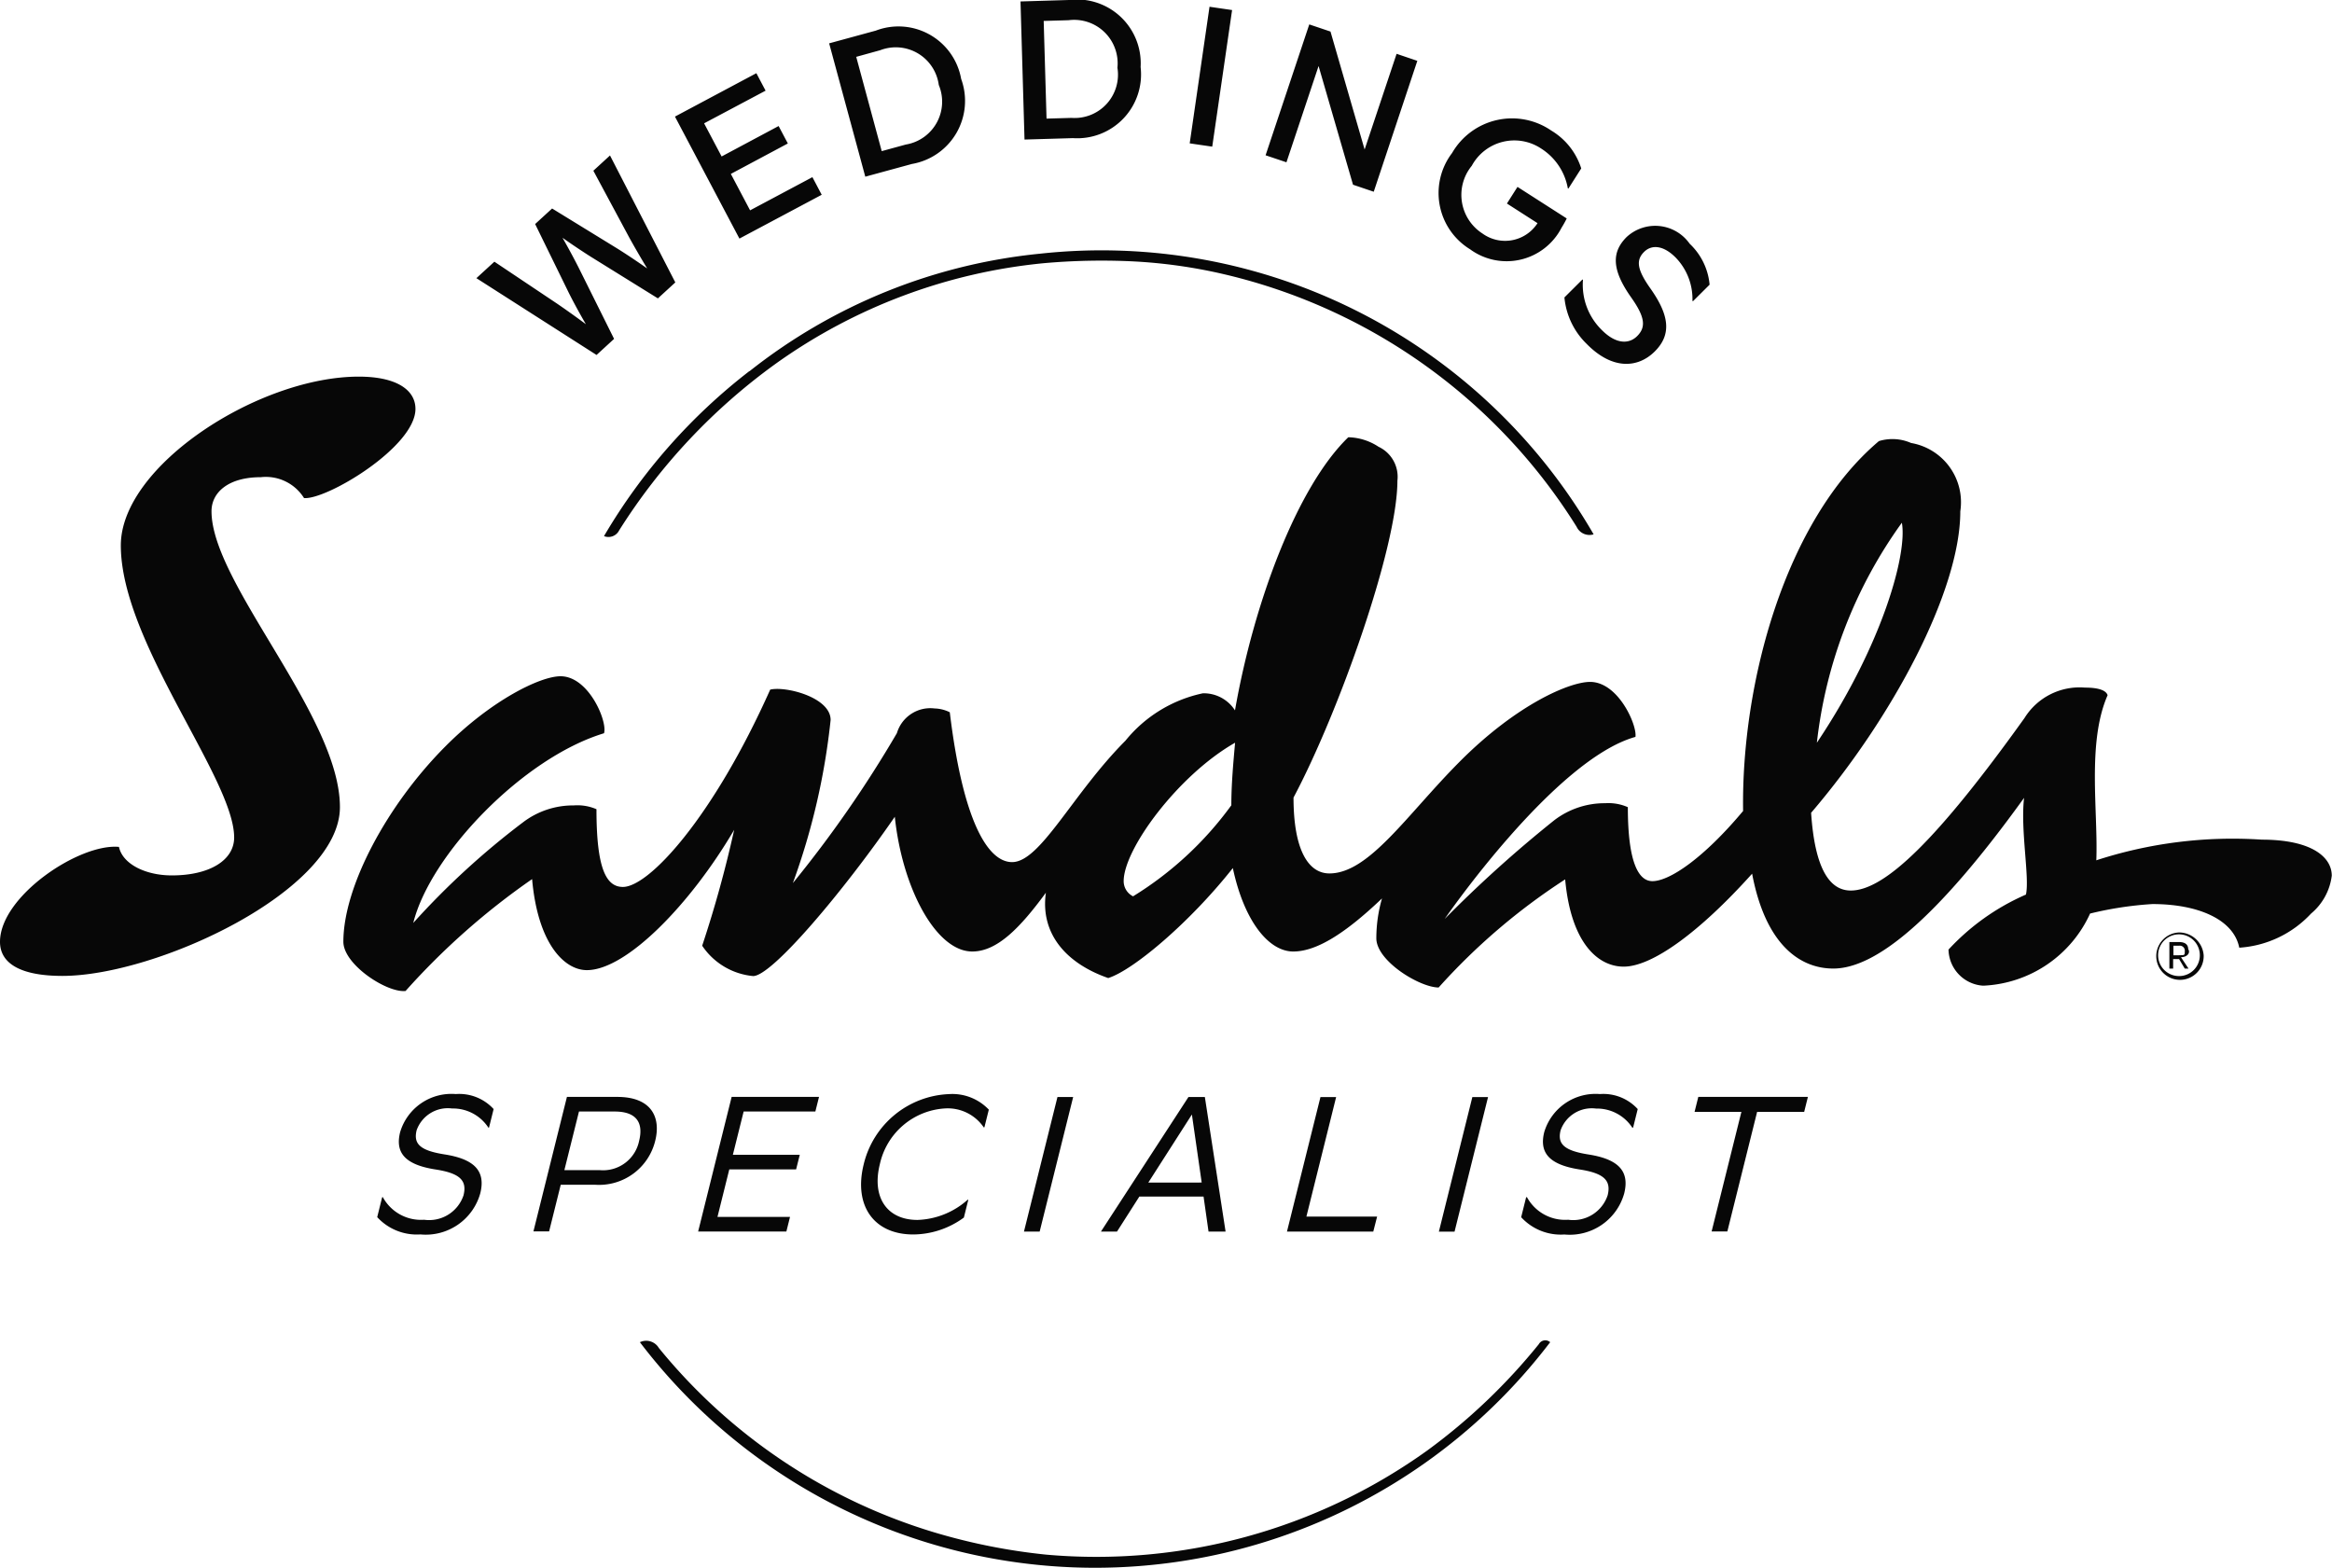 <svg xmlns="http://www.w3.org/2000/svg" width="90.001" height="60.509" viewBox="0 0 90.001 60.509">
  <path id="Path_17003" data-name="Path 17003" d="M43.731,34.594a.652.652,0,0,1-.364-.586c0-1.245,2.114-4.1,4.3-5.343-.072.805-.145,1.61-.145,2.415a13.288,13.288,0,0,1-3.792,3.513M73.4,20.175c.219,1.171-.729,4.685-3.28,8.491a17.915,17.915,0,0,1,3.28-8.491M10.057,18.418a1.738,1.738,0,0,1,1.677.805c.875.073,4.3-1.976,4.3-3.441,0-.731-.729-1.246-2.187-1.246-3.861,0-9.184,3.44-9.184,6.514,0,3.733,4.374,9,4.374,11.272,0,.879-.948,1.464-2.405,1.464-1.02,0-1.9-.44-2.041-1.1C3.061,32.542,0,34.592,0,36.349c0,.879.875,1.316,2.405,1.316,3.644,0,10.714-3.294,10.714-6.515,0-3.513-4.956-8.636-4.956-11.418,0-.732.656-1.315,1.9-1.315M80.905,33.2c.073-1.9-.365-4.538.436-6.369-.072-.219-.436-.293-.875-.293a2.5,2.5,0,0,0-2.331,1.172c-3.353,4.684-5.394,6.66-6.706,6.66-.8,0-1.385-.805-1.531-3,3.134-3.659,5.758-8.564,5.758-11.638a2.319,2.319,0,0,0-1.9-2.635,1.783,1.783,0,0,0-1.241-.073C68.876,20.1,67.2,26.394,67.273,31.3c-1.531,1.83-2.842,2.708-3.5,2.708-.511,0-.948-.659-.948-2.855A1.86,1.86,0,0,0,61.951,31a3.194,3.194,0,0,0-1.968.659,48.429,48.429,0,0,0-4.227,3.808s4.227-6.149,7.362-7.027c.073-.439-.656-2.122-1.75-2.122-.8,0-2.842.878-5.029,3.074-2.041,2.049-3.5,4.318-5.032,4.318-.8,0-1.385-.879-1.385-2.928,1.75-3.294,4.009-9.662,4.009-12.224a1.28,1.28,0,0,0-.729-1.316,2.2,2.2,0,0,0-1.166-.366c-1.967,1.9-3.644,6.369-4.373,10.541a1.43,1.43,0,0,0-1.241-.659,5.238,5.238,0,0,0-2.988,1.83c-2.041,2.049-3.28,4.685-4.373,4.685-.948,0-1.9-1.61-2.405-5.783a1.379,1.379,0,0,0-.583-.147,1.345,1.345,0,0,0-1.458.952A45.353,45.353,0,0,1,30.6,34.082a26.388,26.388,0,0,0,1.457-6.295c0-.879-1.75-1.315-2.332-1.171-2.187,4.9-4.665,7.615-5.685,7.615-.656,0-1.02-.732-1.02-3a1.85,1.85,0,0,0-.875-.146,3.19,3.19,0,0,0-1.968.658,30.206,30.206,0,0,0-4.227,3.877c.656-2.635,4.227-6.37,7.361-7.32.145-.44-.583-2.2-1.677-2.2-.8,0-2.7.951-4.446,2.708-2.26,2.269-3.936,5.416-3.936,7.539,0,.879,1.677,1.976,2.4,1.9a27.626,27.626,0,0,1,4.884-4.318c.219,2.489,1.241,3.513,2.114,3.513,1.531,0,4.009-2.561,5.685-5.416A45.258,45.258,0,0,1,27.1,36.5a2.662,2.662,0,0,0,1.967,1.171c.729,0,3.5-3.293,5.467-6.148.292,2.782,1.6,5.2,2.988,5.2.948,0,1.823-.878,2.843-2.269-.219,1.538.729,2.708,2.405,3.294.947-.293,3.133-2.123,4.81-4.245.436,2.049,1.384,3.22,2.331,3.22.875,0,1.967-.658,3.426-2.049a5.58,5.58,0,0,0-.219,1.538c0,.879,1.677,1.9,2.405,1.9a24.222,24.222,0,0,1,4.883-4.172c.218,2.415,1.24,3.367,2.259,3.367,1.093,0,2.915-1.315,4.956-3.587.511,2.709,1.822,3.661,3.134,3.661,1.6,0,3.936-1.83,7.362-6.588-.145,1.246.219,3.074.072,3.733a8.9,8.9,0,0,0-2.988,2.123,1.425,1.425,0,0,0,1.31,1.391h.073a4.757,4.757,0,0,0,4.081-2.782,13.644,13.644,0,0,1,2.405-.366c1.75,0,3.134.586,3.352,1.684a4.144,4.144,0,0,0,2.77-1.316,2.265,2.265,0,0,0,.8-1.463c0-.732-.8-1.391-2.7-1.391a17,17,0,0,0-6.411.805m3.572,3.44c0-.219-.145-.293-.365-.293h-.363v1.025h.145v-.367H84.1l.219.367h.145l-.292-.44c.219,0,.365-.146.292-.293m-.365.219h-.218V36.5H84.1a.193.193,0,0,1,.219.164.182.182,0,0,1,0,.055c0,.147,0,.147-.219.147m0-.878a.915.915,0,1,0,.948.878.952.952,0,0,0-.948-.878m0,1.683a.805.805,0,1,1,.8-.805.8.8,0,0,1-.8.805M28.923,14.322a22.319,22.319,0,0,0-5.612,6.369.459.459,0,0,0,.583-.219,23.132,23.132,0,0,1,6.049-6.438,21.309,21.309,0,0,1,10.35-3.877,25.336,25.336,0,0,1,3.353-.073,19.856,19.856,0,0,1,3.645.512,21.921,21.921,0,0,1,13.557,9.735.547.547,0,0,0,.656.292A21.933,21.933,0,0,0,40.149,9.79a21.469,21.469,0,0,0-11.225,4.539M59.39,51.877a22.894,22.894,0,0,1-4.3,4.1A21.91,21.91,0,0,1,40.367,60a23.21,23.21,0,0,1-4.373-.878,21.8,21.8,0,0,1-10.569-7.1.566.566,0,0,0-.729-.22,22.074,22.074,0,0,0,35.131,0,.283.283,0,0,0-.4.022.3.3,0,0,0-.037.051M24.972,10.352s-.354-.582-.687-1.185L22.9,6.589,23.542,6l2.521,4.9-.672.616L22.787,9.9c-.585-.372-1.078-.723-1.078-.723s.309.532.619,1.144L23.7,13.079l-.677.621-4.637-2.964.694-.636L21.5,11.719c.567.387,1.112.794,1.112.794s-.344-.582-.659-1.21l-1.3-2.656.655-.6,2.511,1.542c.595.372,1.146.764,1.146.764M26.049,4.5l3.142-1.675.356.674L27.174,4.76l.676,1.279,2.2-1.175.356.673-2.2,1.175.743,1.406,2.405-1.281.359.68L28.537,9.208ZM32,1.673l1.8-.491a2.457,2.457,0,0,1,3.295,1.864,2.47,2.47,0,0,1-1.9,3.282l-1.8.491Zm1.045.521.984,3.639.929-.254a1.676,1.676,0,0,0,1.273-2.3,1.673,1.673,0,0,0-2.257-1.342ZM39.385.056,41.251,0a2.463,2.463,0,0,1,2.77,2.587,2.464,2.464,0,0,1-2.615,2.744l-1.866.055Zm.895.752.11,3.77.963-.028a1.673,1.673,0,0,0,1.773-1.935A1.678,1.678,0,0,0,41.243.78Zm6.4-.547.871.127-.766,5.272-.87-.127ZM50.53.942l.819.276,1.317,4.552L53.9,2.077l.8.271L53.018,7.4l-.8-.271L50.889,2.548l-1.24,3.716-.805-.271Zm6.224,8.69a2.547,2.547,0,0,1-.712-3.727,2.672,2.672,0,0,1,3.826-.867A2.626,2.626,0,0,1,61.026,6.5l-.494.776-.023-.006a2.294,2.294,0,0,0-1.035-1.54,1.868,1.868,0,0,0-2.673.669,1.772,1.772,0,0,0,.414,2.614,1.489,1.489,0,0,0,2.124-.4l-1.181-.758.408-.642,1.9,1.218a3.906,3.906,0,0,1-.2.359,2.386,2.386,0,0,1-3.508.847m4.335,1.162a2.44,2.44,0,0,0,.72,1.931c.576.584,1.075.538,1.37.243.356-.353.3-.746-.234-1.5-.75-1.064-.757-1.742-.17-2.326a1.624,1.624,0,0,1,2.432.26,2.473,2.473,0,0,1,.769,1.58l-.641.638-.021-.011a2.3,2.3,0,0,0-.64-1.666c-.5-.508-.951-.5-1.226-.226-.323.321-.272.687.255,1.427.713,1.015.818,1.758.155,2.417-.641.637-1.623.724-2.62-.287a2.871,2.871,0,0,1-.865-1.8l.695-.692ZM14.773,46.2a1.676,1.676,0,0,0,1.595.876,1.4,1.4,0,0,0,1.521-.942c.143-.572-.134-.854-1.089-1-1.182-.186-1.554-.653-1.357-1.44a2.065,2.065,0,0,1,2.148-1.469,1.8,1.8,0,0,1,1.46.579l-.177.712-.024.007a1.63,1.63,0,0,0-1.4-.741,1.277,1.277,0,0,0-1.37.838c-.131.526.13.786,1.084.935,1.175.186,1.581.66,1.372,1.5a2.183,2.183,0,0,1-2.31,1.587,2.074,2.074,0,0,1-1.668-.667l.19-.764Zm7.107-3.865h1.944c1.317,0,1.69.786,1.464,1.691a2.23,2.23,0,0,1-2.309,1.7H21.641l-.449,1.8h-.605Zm.465.564-.564,2.263h1.376a1.419,1.419,0,0,0,1.51-1.135c.161-.645-.052-1.128-.947-1.128Zm5.892-.564h3.372l-.141.564H28.7l-.416,1.67h2.582l-.141.564H28.146l-.456,1.833h2.8l-.141.564H26.944Zm9.926.489-.17.682-.024.008a1.683,1.683,0,0,0-1.488-.735,2.742,2.742,0,0,0-2.524,2.152c-.318,1.276.27,2.152,1.454,2.152A3.053,3.053,0,0,0,37.35,46.3l.02.008-.17.683a3.336,3.336,0,0,1-1.952.653c-1.531,0-2.309-1.12-1.914-2.708a3.534,3.534,0,0,1,3.285-2.709,1.944,1.944,0,0,1,1.544.6m2.649-.489h.606l-1.293,5.194h-.606Zm5.638,3.843H43.972l-.862,1.351h-.62l3.378-5.194H46.5l.8,5.194h-.658Zm-.072-.541L46,43.014l-1.682,2.627Zm4.584-3.3h.605l-1.148,4.615h2.729L53,47.533H49.669Zm5.862,0h.606l-1.293,5.194h-.605ZM58.929,46.2a1.676,1.676,0,0,0,1.595.876,1.4,1.4,0,0,0,1.521-.942c.143-.572-.135-.854-1.089-1-1.182-.186-1.554-.653-1.358-1.44a2.066,2.066,0,0,1,2.148-1.469,1.8,1.8,0,0,1,1.46.579l-.177.712L63,43.526a1.63,1.63,0,0,0-1.4-.741,1.277,1.277,0,0,0-1.37.838c-.131.526.13.786,1.084.935,1.174.186,1.58.66,1.371,1.5a2.182,2.182,0,0,1-2.309,1.587,2.072,2.072,0,0,1-1.668-.667l.19-.764Zm8.278-3.287H65.4l.144-.578h4.23l-.144.578H67.814l-1.149,4.615h-.607Z" transform="translate(0 0)" fill="#070707"/>
</svg>

